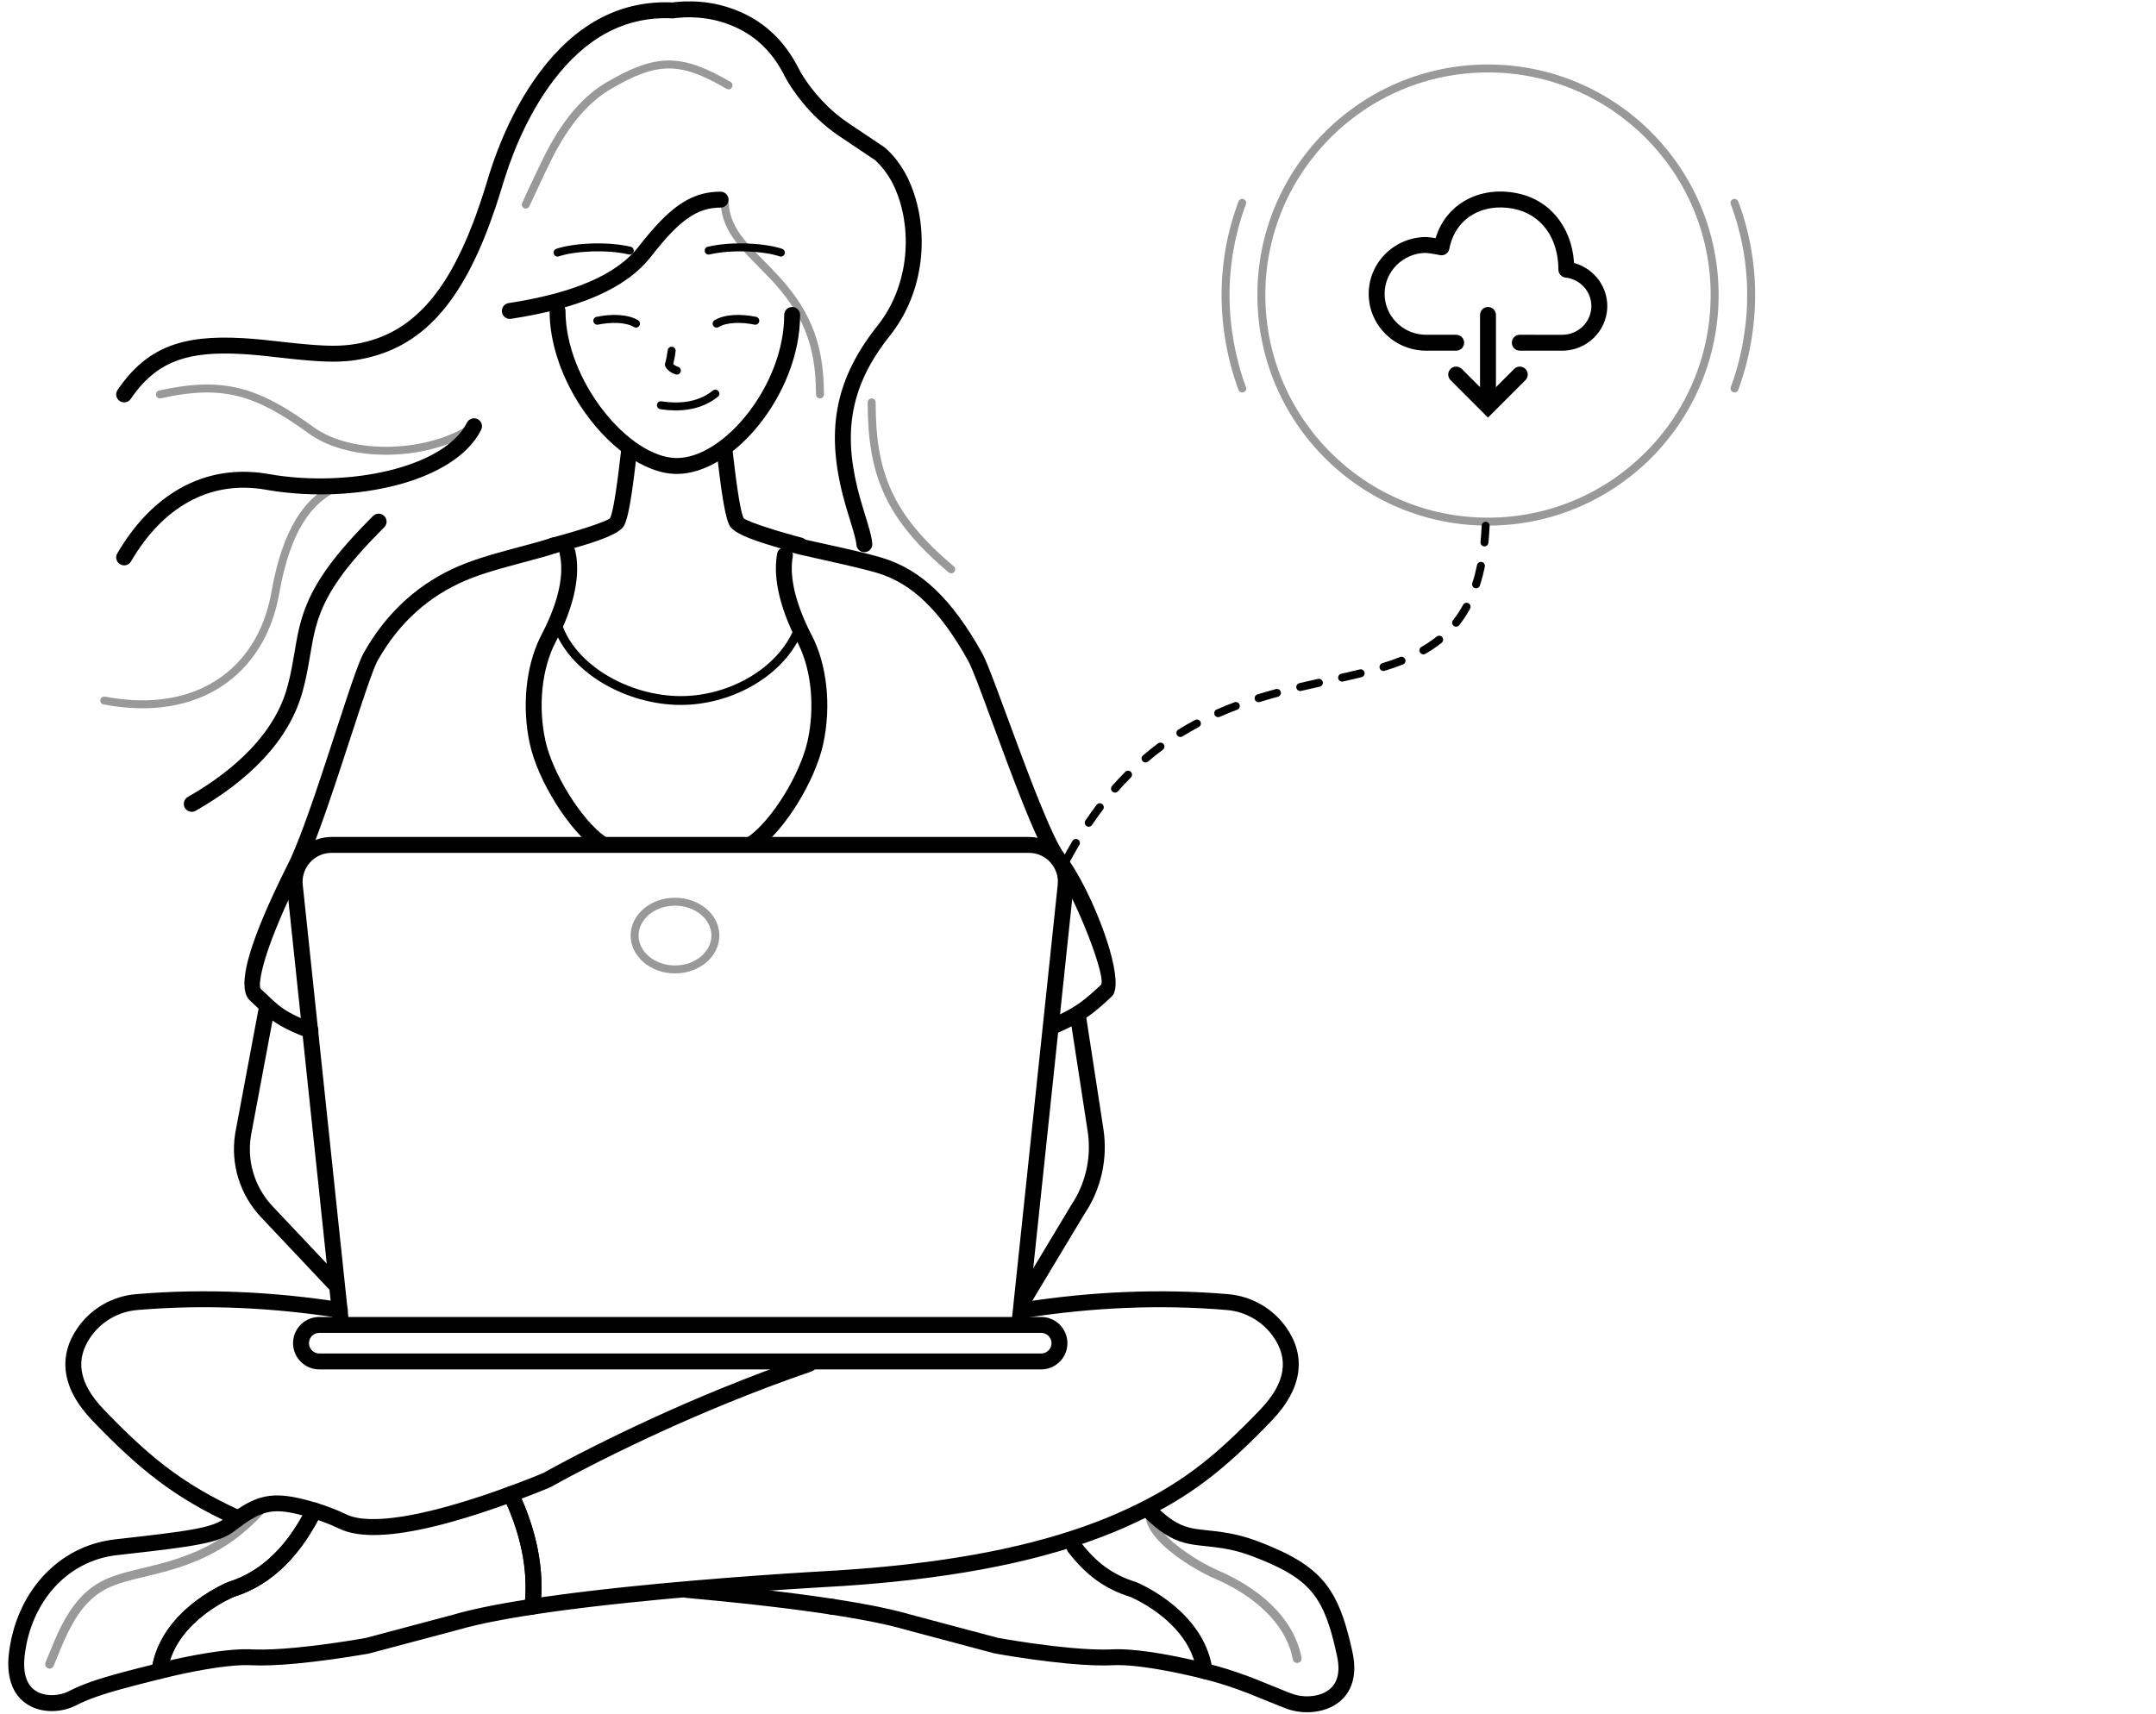 <?xml version="1.0" encoding="UTF-8"?> <svg xmlns="http://www.w3.org/2000/svg" width="244" height="194" viewBox="0 0 244 194"> <g fill="none" fill-rule="evenodd"> <path fill="#000" fill-rule="nonzero" d="M30.355 113.247C30.806 113.331 31.115 113.738 31.088 114.185L31.074 114.297 28.438 128.359C27.883 131.318 28.777 134.357 30.849 136.553L38.72 144.897C39.061 145.259 39.044 145.828 38.682 146.169 38.321 146.51 37.751 146.494 37.41 146.132L29.54 137.789C27.152 135.258 26.077 131.785 26.61 128.369L26.669 128.027 28.962 115.799 29.305 113.966C29.389 113.515 29.796 113.206 30.243 113.233L30.355 113.247zM121.835 113.948C122.289 113.878 122.715 114.16 122.837 114.59L122.861 114.701 124.871 127.769C125.396 131.158 124.62 134.622 122.729 137.423L116.665 147.52C116.409 147.946 115.856 148.084 115.43 147.828 115.004 147.572 114.866 147.019 115.122 146.593L121.211 136.456C122.805 134.094 123.489 131.234 123.143 128.412L123.092 128.044 121.082 114.974C121.007 114.483 121.344 114.023 121.835 113.948zM76.542.226C78.876-.004 81.569.29 84.164 1.524 86.657 2.692 88.728 4.631 90.215 7.43L90.456 7.896 90.595 8.144C90.764 8.437 90.97 8.766 91.212 9.122 91.908 10.143 92.756 11.166 93.757 12.119 94.458 12.787 95.211 13.396 96.016 13.935L100.111 16.683C100.601 17.077 101.298 17.802 101.988 18.847 102.346 19.389 102.665 19.97 102.93 20.582 105.087 25.449 104.929 32.436 100.947 37.697L100.704 38.011C95.89 44.055 95.407 49.552 97.377 56.535L97.621 57.365 98.259 59.46C98.525 60.364 98.669 60.986 98.717 61.529 98.762 62.024 98.397 62.461 97.902 62.506 97.407 62.55 96.969 62.185 96.925 61.69 96.897 61.383 96.817 60.994 96.672 60.461L96.466 59.748 95.764 57.438C93.514 49.757 93.966 43.582 99.296 36.889 103.047 32.181 103.235 25.713 101.281 21.304 101.056 20.785 100.788 20.296 100.486 19.839 100.216 19.429 99.93 19.063 99.643 18.741L99.388 18.468 99.039 18.128 95.014 15.43C94.121 14.833 93.289 14.159 92.515 13.422 91.417 12.376 90.489 11.257 89.725 10.136L89.576 9.915 89.313 9.508C89.193 9.316 89.09 9.143 89.004 8.992L88.853 8.717 88.795 8.603C87.481 5.973 85.638 4.203 83.396 3.152 81.134 2.076 78.754 1.817 76.718 2.018L76.506 2.041 76.314 2.068 76.111 2.081C70.668 1.801 66.216 4.37 62.616 9.134 60.15 12.397 58.328 16.34 57.08 20.3L56.888 20.925C56.729 21.455 56.568 21.974 56.405 22.482L56.075 23.486C52.743 33.378 48.409 39.071 41.235 40.581L40.776 40.671 40.322 40.748 39.867 40.812C39.791 40.822 39.715 40.831 39.639 40.839L39.176 40.883C38.942 40.902 38.704 40.916 38.459 40.925L37.96 40.937 37.439 40.937C37.35 40.936 37.26 40.935 37.169 40.932L36.606 40.914C36.509 40.91 36.411 40.905 36.312 40.9L35.697 40.864 35.041 40.815 34.341 40.756 33.592 40.684 32.789 40.602 30.027 40.298 29.611 40.255 28.801 40.179C28.668 40.168 28.537 40.157 28.407 40.146L27.638 40.092C27.387 40.076 27.14 40.062 26.897 40.052L26.181 40.027C20.675 39.893 17.483 41.212 14.794 45.157 14.514 45.568 13.954 45.674 13.543 45.394 13.132 45.114 13.026 44.554 13.306 44.143 16.602 39.31 20.572 37.912 27.331 38.271L28.123 38.321C28.392 38.339 28.664 38.361 28.941 38.385L29.785 38.463 32.938 38.808 34.073 38.922 35.094 39.013 36.015 39.079 36.581 39.109 37.114 39.128C37.2 39.13 37.285 39.132 37.368 39.134L37.858 39.135C37.938 39.135 38.016 39.134 38.094 39.132L38.55 39.117C39.22 39.085 39.833 39.013 40.451 38.901L40.865 38.819C46.688 37.593 50.52 33.113 53.536 25.232L53.874 24.326C54.209 23.405 54.534 22.44 54.85 21.431L55.164 20.408C56.47 16.052 58.435 11.682 61.18 8.049 65.028 2.957 69.886.093 75.816.267L76.107.279 76.399.241 76.542.226z"></path> <path fill="#000" fill-rule="nonzero" d="M62.475 60.867C62.913 60.779 63.359 61.03 63.504 61.465 63.649 61.901 63.443 62.368 63.039 62.561L62.935 62.604 62.538 62.732 61.881 62.932 61.115 63.151 57.326 64.177 56.666 64.363 55.867 64.598C54.585 64.983 53.547 65.345 52.655 65.727 48.705 67.42 45.245 70.314 42.735 74.79L42.694 74.866 42.603 75.052 42.445 75.411 42.325 75.705 42.193 76.044 41.892 76.856 41.542 77.85 40.83 79.958 38.426 87.29 37.674 89.543 37.051 91.365 36.611 92.618 36.331 93.4 36.06 94.139 35.798 94.838 35.546 95.495 35.302 96.112 35.067 96.688 34.84 97.225 34.514 97.957 34.306 98.397 34.205 98.602C32.671 101.67 31.306 104.758 30.441 107.218L30.258 107.754C30.229 107.841 30.201 107.928 30.174 108.013L30.019 108.511 29.882 108.982 29.763 109.424C29.745 109.495 29.728 109.565 29.711 109.634L29.619 110.03 29.544 110.394 29.487 110.725 29.446 111.019C29.388 111.527 29.412 111.848 29.514 111.942L30.885 113.236 30.953 113.297C31.543 113.83 32.042 114.204 32.681 114.573 33.385 114.978 34.265 115.376 35.453 115.816 35.919 115.989 36.157 116.507 35.984 116.973 35.811 117.439 35.294 117.677 34.828 117.504 33.551 117.031 32.582 116.593 31.782 116.132 31.133 115.757 30.6 115.374 30.034 114.886L29.675 114.567 28.288 113.26C27.589 112.612 27.498 111.289 27.897 109.422L28.007 108.944 28.137 108.444C28.206 108.188 28.283 107.925 28.368 107.653L28.546 107.099C28.577 107.005 28.609 106.911 28.642 106.815L28.847 106.231C28.883 106.131 28.92 106.032 28.957 105.931L29.189 105.317 29.439 104.684 29.705 104.032C29.751 103.922 29.798 103.811 29.845 103.699L30.136 103.02 30.443 102.323 30.765 101.609 31.103 100.878 31.636 99.752 32.01 98.981 32.397 98.196C32.462 98.064 32.528 97.931 32.595 97.798L32.789 97.398 32.991 96.959C33.025 96.882 33.06 96.804 33.095 96.724L33.31 96.225C33.346 96.139 33.383 96.05 33.42 95.96L33.765 95.106 34.006 94.485 34.386 93.476 34.651 92.751 35.067 91.586 35.658 89.883 36.112 88.542 36.96 85.986 39.22 79.094 39.743 77.542 40.197 76.249 40.434 75.604 40.579 75.225 40.778 74.732C40.799 74.682 40.82 74.633 40.84 74.587L40.957 74.325 41.065 74.1 41.165 73.91C43.881 69.066 47.649 65.914 51.945 64.073 52.521 63.826 53.145 63.59 53.84 63.354L54.56 63.118C54.808 63.039 55.065 62.959 55.332 62.879L56.164 62.635 57.613 62.232 59.734 61.663 60.621 61.42 61.361 61.209 61.791 61.08 62.365 60.896 62.475 60.867zM89.288 61.363C89.485 60.948 89.958 60.754 90.382 60.895L90.505 60.944 90.585 60.965 95.23 61.992 96.66 62.323 97.82 62.604 98.546 62.788C98.662 62.818 98.776 62.849 98.888 62.878L99.521 63.054C99.621 63.082 99.716 63.11 99.809 63.138 104.321 64.492 107.793 67.931 111.135 73.91L111.231 74.09 111.393 74.425 111.579 74.844 111.792 75.351 112.121 76.173 112.613 77.453 115.65 85.639 116.031 86.649 116.73 88.475 117.055 89.308 117.672 90.853 118.244 92.236 118.644 93.166 118.897 93.733 119.138 94.26 119.368 94.744 119.588 95.186C119.659 95.326 119.728 95.459 119.795 95.585L119.992 95.942 120.177 96.255C120.267 96.401 120.353 96.531 120.434 96.644L120.514 96.752C120.865 97.21 121.228 97.749 121.591 98.345L121.903 98.871C122.059 99.14 122.214 99.419 122.369 99.706L122.676 100.29 122.98 100.892 123.278 101.509 123.57 102.138 123.854 102.776C123.947 102.99 124.038 103.205 124.128 103.421L124.392 104.068C124.435 104.176 124.477 104.284 124.519 104.392L124.765 105.038C124.845 105.253 124.922 105.467 124.997 105.68L125.213 106.314C125.282 106.524 125.349 106.732 125.413 106.938L125.595 107.548C126.313 110.059 126.532 112.138 125.818 112.804L125.278 113.308C123.368 115.065 122.174 115.846 119.473 117.029 119.018 117.229 118.487 117.021 118.288 116.566 118.088 116.111 118.295 115.58 118.751 115.381 118.979 115.281 119.195 115.184 119.401 115.09L119.987 114.814C121.477 114.093 122.401 113.463 123.611 112.389L124.08 111.965 124.586 111.492C124.734 111.354 124.699 110.843 124.528 110.09L124.431 109.694 124.313 109.261 124.175 108.795 124.018 108.299 123.844 107.777 123.653 107.233 123.448 106.669 123.229 106.091 122.998 105.501 122.756 104.902 122.504 104.299 122.244 103.696 121.977 103.094 121.705 102.5 121.428 101.915C121.382 101.818 121.335 101.722 121.288 101.627L121.007 101.064 120.726 100.519C120.679 100.43 120.632 100.342 120.585 100.255L120.304 99.745C120.257 99.662 120.21 99.581 120.164 99.5L119.887 99.034C119.657 98.658 119.432 98.317 119.215 98.02L119.086 97.848C118.962 97.687 118.833 97.499 118.699 97.284L118.492 96.941 118.276 96.557C118.239 96.49 118.202 96.421 118.165 96.35L117.935 95.905 117.695 95.418C117.654 95.333 117.613 95.247 117.572 95.159L117.317 94.61 117.052 94.02 116.777 93.387 116.49 92.713 116.04 91.622 115.565 90.436 115.063 89.154 114.713 88.246 113.965 86.271 111.157 78.693 110.649 77.354 110.307 76.481 110.087 75.939 109.897 75.489 109.736 75.13 109.644 74.941 109.564 74.789C106.429 69.179 103.278 66.058 99.291 64.862L99.041 64.789 98.483 64.634 97.859 64.472 96.828 64.218 95.35 63.87 90.797 62.843 90.232 62.709 89.854 62.61 89.745 62.576C89.732 62.571 89.721 62.566 89.713 62.562 89.264 62.348 89.074 61.811 89.288 61.363z"></path> <path fill="#000" fill-rule="nonzero" d="M88.994 61.961C89.483 62.05 89.807 62.518 89.718 63.007 89.53 64.045 89.569 65.325 89.916 66.845L90.002 67.2 90.083 67.504C90.384 68.606 90.825 69.779 91.42 71.023L91.651 71.493 91.85 71.882C93.596 75.22 94.107 79.91 93.162 84.235 92.264 88.347 88.841 94.025 85.664 96.238 85.257 96.523 84.696 96.422 84.412 96.014 84.127 95.607 84.228 95.046 84.636 94.762 87.413 92.827 90.596 87.545 91.403 83.851 92.231 80.064 91.828 75.969 90.413 73.031L90.251 72.709 90.045 72.307C89.362 70.947 88.845 69.657 88.476 68.43L88.345 67.972 88.26 67.652C87.769 65.722 87.697 64.063 87.947 62.685 88.03 62.234 88.435 61.923 88.882 61.947L88.994 61.961zM64.023 61.66C64.508 61.55 64.99 61.853 65.101 62.338 65.691 64.925 65.126 68.381 62.866 72.715 61.328 75.664 60.866 79.923 61.726 83.85 62.526 87.508 65.767 92.813 68.564 94.762 68.972 95.046 69.073 95.607 68.788 96.014 68.504 96.422 67.943 96.523 67.536 96.238 64.343 94.014 60.86 88.313 59.967 84.235 59.052 80.054 59.497 75.533 61.1 72.221L61.27 71.883C63.341 67.91 63.836 64.886 63.346 62.738 63.235 62.253 63.539 61.771 64.023 61.66z"></path> <path fill="#000" fill-rule="nonzero" d="M116.441,94.745 C117.881,94.745 119.253,95.355 120.216,96.422 C120.778,97.044 121.175,97.794 121.374,98.605 C121.492,99.076 121.54,99.564 121.517,100.053 L121.494,100.347 L116.279,149.776 C116.227,150.27 115.784,150.629 115.29,150.577 C114.833,150.528 114.493,150.147 114.484,149.7 L114.489,149.587 L119.704,100.158 C119.744,99.781 119.718,99.401 119.627,99.036 C119.498,98.512 119.243,98.03 118.88,97.629 C118.306,96.992 117.507,96.608 116.655,96.552 L116.441,96.545 L37.526,96.545 C36.595,96.545 35.709,96.939 35.086,97.63 C34.724,98.03 34.469,98.512 34.34,99.039 C34.25,99.401 34.223,99.78 34.263,100.158 L39.496,149.76 C39.548,150.254 39.19,150.697 38.696,150.749 C38.201,150.802 37.758,150.443 37.706,149.949 L32.473,100.347 C32.411,99.761 32.452,99.17 32.592,98.607 C32.792,97.794 33.189,97.044 33.75,96.423 C34.657,95.418 35.926,94.819 37.273,94.752 L37.526,94.745 L116.441,94.745 Z"></path> <path fill="#000" fill-rule="nonzero" d="M76.392,101.625 C79.165,101.625 81.413,103.545 81.413,105.909 C81.413,108.272 79.165,110.192 76.392,110.192 C73.618,110.192 71.37,108.272 71.37,105.909 C71.37,103.545 73.618,101.625 76.392,101.625 Z M76.392,102.525 L76.177,102.529 C73.976,102.622 72.27,104.133 72.27,105.909 C72.27,107.742 74.087,109.292 76.392,109.292 C78.696,109.292 80.513,107.742 80.513,105.909 C80.513,104.076 78.696,102.525 76.392,102.525 L76.392,102.525 Z" opacity=".4"></path> <path fill="#000" fill-rule="nonzero" d="M117.829 149.084C119.47 149.084 120.801 150.411 120.801 152.049 120.801 153.632 119.564 154.923 118.004 155.014L117.829 155.019 36.138 155.019C34.497 155.019 33.166 153.691 33.166 152.049 33.166 150.47 34.404 149.18 35.963 149.089L36.138 149.084 117.829 149.084zM117.829 150.884L36.138 150.884C35.49 150.884 34.966 151.407 34.966 152.049 34.966 152.653 35.422 153.148 36.01 153.212L36.138 153.219 117.829 153.219C118.435 153.219 118.931 152.763 118.995 152.177L119.001 152.049 118.995 151.923C118.935 151.378 118.498 150.946 117.949 150.89L117.829 150.884zM77.847 179.095L80.484 179.34 83.033 179.594 84.681 179.768 86.286 179.945C86.549 179.975 86.811 180.005 87.071 180.036L88.608 180.219 90.098 180.407 91.539 180.598 92.93 180.793C93.385 180.858 93.831 180.925 94.268 180.992 94.76 181.067 95.097 181.526 95.022 182.017 94.947 182.509 94.488 182.846 93.996 182.771 93.563 182.705 93.121 182.639 92.67 182.574L91.29 182.38 89.861 182.191 88.382 182.005 86.855 181.823 85.283 181.644 83.666 181.47 82.008 181.298 79.443 181.049 77.686 180.887C77.191 180.843 76.825 180.405 76.87 179.91 76.911 179.453 77.287 179.107 77.734 179.091L77.847 179.095z"></path> <path fill="#000" fill-rule="nonzero" d="M15.374 146.504C23.287 145.826 31.171 146.249 38.599 147.409 39.09 147.485 39.426 147.946 39.349 148.437 39.272 148.928 38.812 149.264 38.321 149.187 31.027 148.048 23.284 147.633 15.527 148.298 13.402 148.478 11.463 149.602 10.253 151.354 8.574 153.786 8.771 156.458 11.753 159.567L12.682 160.524C17.409 165.342 21.11 168.17 26.888 170.848 27.339 171.057 27.535 171.592 27.326 172.043 27.117 172.494 26.582 172.69 26.131 172.481 19.742 169.519 15.783 166.37 10.454 160.813 6.877 157.083 6.609 153.462 8.772 150.332 10.287 148.137 12.714 146.73 15.374 146.504zM129.514 170.464C129.865 170.112 130.435 170.112 130.786 170.464 132.218 171.896 133.31 172.58 134.504 172.903L134.645 172.94 134.931 173.005 135.238 173.062C135.292 173.071 135.347 173.08 135.405 173.088L135.777 173.139 136.467 173.217C139.251 173.508 140.634 173.784 143.084 174.764L143.747 175.036C149.133 177.298 151.153 179.6 152.585 185.02L152.754 185.686C152.782 185.799 152.81 185.914 152.837 186.03L153 186.743C153.027 186.864 153.053 186.987 153.08 187.111 153.679 189.908 152.845 192.007 150.927 193.092 149.374 193.97 147.247 194.05 145.542 193.405L144.72 193.084 141.337 191.715C139.552 191.02 137.946 190.494 136.117 190.041 135.635 189.921 135.341 189.433 135.46 188.95 135.58 188.468 136.068 188.174 136.551 188.294 138.221 188.708 139.715 189.181 141.303 189.775L142.12 190.089 145.629 191.509C145.819 191.584 146.002 191.654 146.179 191.721 147.406 192.186 148.977 192.127 150.041 191.525 151.244 190.844 151.761 189.545 151.32 187.489L151.243 187.137 151.089 186.458 150.933 185.814C150.907 185.709 150.88 185.606 150.853 185.504L150.691 184.907 150.523 184.34C149.356 180.565 147.724 178.798 143.911 177.07L143.337 176.817 142.731 176.563C142.628 176.521 142.522 176.478 142.416 176.436 140.403 175.63 139.2 175.345 137.109 175.099L135.752 174.949 135.301 174.892 134.908 174.832C134.597 174.78 134.324 174.719 134.033 174.641 132.512 174.228 131.155 173.378 129.514 171.736 129.162 171.385 129.162 170.815 129.514 170.464z"></path> <path fill="#000" fill-rule="nonzero" d="M121.048,174.439 C121.441,174.134 122.006,174.206 122.311,174.598 C124.095,176.897 125.887,178.255 128.565,179.093 L128.785,179.186 L129.057,179.311 L129.379,179.469 L129.745,179.659 C129.809,179.694 129.875,179.73 129.943,179.767 C130.953,180.321 131.962,180.994 132.907,181.792 C135.252,183.77 136.823,186.18 137.225,189.042 C137.314,189.673 136.736,190.194 136.117,190.04 L135.229,189.825 C134.935,189.756 134.643,189.688 134.354,189.623 L133.494,189.436 L132.654,189.264 L131.837,189.108 L131.045,188.968 L130.283,188.845 L129.553,188.739 C129.434,188.723 129.317,188.707 129.201,188.693 L128.526,188.615 C127.653,188.523 126.888,188.482 126.268,188.498 L126.042,188.507 C124.646,188.58 122.878,188.507 120.815,188.315 C119.568,188.198 118.248,188.041 116.89,187.853 C116.246,187.764 115.616,187.672 115.008,187.577 L113.577,187.346 L112.773,187.208 L112.519,187.159 L102.565,184.507 C102.347,184.444 102.12,184.38 101.883,184.317 L101.148,184.128 L100.358,183.941 C100.223,183.91 100.085,183.879 99.944,183.848 L99.077,183.663 C98.78,183.602 98.474,183.541 98.159,183.481 L97.191,183.3 C96.86,183.24 96.521,183.181 96.174,183.122 L95.109,182.945 C94.746,182.887 94.375,182.829 93.997,182.771 C93.505,182.696 93.168,182.237 93.243,181.745 C93.318,181.254 93.777,180.917 94.268,180.991 L95.403,181.169 L96.491,181.35 C96.668,181.38 96.844,181.41 97.017,181.441 L98.032,181.624 L98.998,181.811 L99.913,181.999 C100.802,182.188 101.615,182.381 102.346,182.577 L103.049,182.774 L112.914,185.404 L113.875,185.571 L114.117,185.612 C114.495,185.674 114.884,185.737 115.284,185.799 L116.508,185.982 C116.716,186.012 116.925,186.041 117.137,186.07 C118.469,186.255 119.764,186.409 120.983,186.522 C122.813,186.693 124.393,186.766 125.642,186.722 L125.948,186.709 C127,186.654 128.428,186.759 130.089,186.996 L130.872,187.115 C131.005,187.136 131.139,187.158 131.274,187.181 L132.101,187.326 L132.953,187.488 L133.827,187.666 C133.974,187.698 134.122,187.729 134.271,187.762 L135.138,187.955 L135.064,187.728 C134.504,186.114 133.451,184.673 132.019,183.404 L131.746,183.168 C130.899,182.453 129.987,181.845 129.077,181.345 C128.918,181.257 128.765,181.177 128.618,181.102 L128.202,180.9 L127.962,180.787 C124.972,179.856 122.885,178.274 120.889,175.702 C120.584,175.309 120.656,174.744 121.048,174.439 Z"></path> <path fill="#000" fill-rule="nonzero" d="M115.974 147.379C123.352 146.241 131.167 145.833 139.005 146.504 141.667 146.73 144.093 148.137 145.607 150.331 147.771 153.462 147.503 157.083 143.926 160.812 138.665 166.299 134.766 169.416 128.512 172.359 121.521 175.648 112.598 177.909 100.969 179.077L99.437 179.223 97.873 179.357C97.084 179.421 96.283 179.48 95.469 179.534L92.033 179.738 88.749 179.948 87.333 180.044C81.843 180.426 76.352 180.883 71.23 181.416L69.521 181.598C69.24 181.629 68.961 181.66 68.685 181.691L67.052 181.879C66.784 181.91 66.519 181.942 66.255 181.974L64.702 182.168C64.448 182.2 64.196 182.233 63.947 182.266L62.478 182.465C61.758 182.566 61.06 182.667 60.384 182.771 59.795 182.861 59.282 182.364 59.355 181.772 59.858 177.657 58.834 173.41 56.994 169.528 56.767 169.049 57.001 168.479 57.498 168.297L58.536 167.912C58.873 167.785 59.201 167.659 59.519 167.535L60.669 167.079 61.505 166.735 62.264 166.316 62.974 165.93 63.92 165.425C64.083 165.339 64.249 165.251 64.418 165.163L65.464 164.619 66.573 164.052C66.763 163.955 66.956 163.858 67.151 163.76 71.61 161.517 76.48 159.274 81.603 157.18 84.83 155.861 88.059 154.643 91.27 153.546 91.74 153.385 92.252 153.636 92.412 154.106 92.573 154.577 92.322 155.088 91.852 155.249 88.676 156.334 85.479 157.54 82.284 158.846 77.208 160.921 72.379 163.145 67.96 165.368L66.831 165.941 65.765 166.49 64.763 167.016 63.581 167.648 62.354 168.324 62.262 168.37 61.343 168.748 61.112 168.842C60.809 168.963 60.496 169.087 60.172 169.212L59.027 169.649C60.545 173.119 61.432 176.83 61.263 180.54L61.246 180.822 61.506 180.785C62.55 180.634 63.642 180.487 64.777 180.343L66.514 180.13 68.314 179.921 70.177 179.717 71.043 179.625C75.674 179.144 80.601 178.724 85.556 178.366L88.628 178.152 91.296 177.98 94.549 177.79C95.373 177.739 96.185 177.682 96.985 177.621L98.567 177.493C99.612 177.404 100.634 177.306 101.636 177.199L103.122 177.033C113.419 175.829 121.42 173.706 127.745 170.73 133.401 168.069 137.044 165.27 141.71 160.512L142.627 159.567C145.609 156.458 145.807 153.786 144.126 151.354 142.918 149.602 140.978 148.478 138.852 148.298 131.169 147.639 123.494 148.041 116.248 149.158 115.757 149.233 115.297 148.897 115.222 148.405 115.146 147.914 115.483 147.455 115.974 147.379zM25.508 171.843L25.287 171.995 25.133 172.091 24.973 172.183 24.805 172.272 24.535 172.398 24.24 172.518 24.027 172.595 23.678 172.706 23.425 172.778 23.01 172.883 22.708 172.952 22.214 173.054 21.665 173.156 21.057 173.258 20.616 173.326 19.644 173.466 18.245 173.651 16.264 173.89 13.051 174.256C6.416 174.993 1.782 180.457 1.006 187.197.666 190.154 1.603 192.227 3.51 193.175 5.049 193.94 7.068 193.837 8.609 193.052L8.918 192.898 9.233 192.749 9.557 192.605 9.893 192.463 10.243 192.323 10.802 192.115 11.202 191.976 11.625 191.836 12.076 191.693 12.81 191.473 13.621 191.242 15.171 190.825 15.869 190.644 17.412 190.253 18.263 190.041C18.62 189.952 18.887 189.656 18.938 189.292 19.271 186.923 20.601 184.883 22.634 183.168 23.481 182.453 24.393 181.845 25.303 181.345 25.462 181.257 25.615 181.177 25.761 181.102L26.178 180.9 26.486 180.763C30.886 179.395 34.127 175.898 36.35 171.381 36.596 170.882 36.334 170.281 35.801 170.121 31.259 168.76 29.392 168.984 26.161 171.354L25.508 171.843zM34.235 171.546L34.16 171.684C32.171 175.259 29.436 177.961 25.883 179.069L25.593 179.19C25.54 179.213 25.486 179.237 25.43 179.263L25.069 179.436 24.66 179.646C24.587 179.685 24.513 179.725 24.437 179.767 23.427 180.321 22.418 180.994 21.473 181.792L21.184 182.041C19.19 183.804 17.8 185.897 17.28 188.336L17.26 188.435 15.697 188.83 14.545 189.128 13.51 189.405 12.879 189.58 12.011 189.831 11.227 190.072 10.745 190.229 10.292 190.384 9.863 190.54 9.456 190.697 9.067 190.856 8.691 191.018 8.327 191.185 7.969 191.359C7.909 191.388 7.85 191.418 7.791 191.448 6.734 191.987 5.31 192.06 4.312 191.563 3.135 190.978 2.535 189.652 2.794 187.403 3.48 181.442 7.517 176.681 13.249 176.044L16.952 175.622 18.952 175.376 20.369 175.184 21.119 175.073 21.802 174.962 22.422 174.851 22.804 174.777 23.331 174.664 23.654 174.587 23.958 174.508 24.242 174.427 24.51 174.343 24.761 174.257 24.999 174.168 25.224 174.075 25.437 173.978 25.641 173.877 25.837 173.772 26.026 173.661 26.301 173.486 26.57 173.298 27.011 172.964 27.512 172.597C29.779 170.978 31.097 170.73 34.044 171.496L34.235 171.546z"></path> <path fill="#000" fill-rule="nonzero" d="M57.498 168.297L56.597 168.623 55.706 168.936 54.828 169.236 53.961 169.523 53.109 169.796C52.968 169.84 52.827 169.884 52.687 169.927L51.856 170.179 51.04 170.415C50.905 170.454 50.771 170.491 50.638 170.528L49.847 170.742C49.716 170.776 49.586 170.81 49.457 170.843L48.692 171.033 47.946 171.206 47.219 171.363C47.099 171.388 46.981 171.412 46.863 171.435L46.167 171.566 45.492 171.679C42.726 172.113 40.541 172.075 39.203 171.436 38.082 170.901 36.933 170.457 35.798 170.121 35.378 169.996 34.929 170.193 34.735 170.586 32.709 174.703 29.792 177.851 25.883 179.069L25.593 179.19C25.54 179.213 25.486 179.237 25.43 179.263L25.069 179.436 24.66 179.646C24.587 179.685 24.513 179.725 24.437 179.767 23.427 180.321 22.418 180.994 21.473 181.792 19.129 183.77 17.557 186.18 17.155 189.042 17.067 189.673 17.645 190.194 18.264 190.04L19.152 189.825C19.446 189.755 19.737 189.688 20.027 189.623L20.886 189.436C21.028 189.406 21.169 189.377 21.309 189.348L22.138 189.184C22.547 189.106 22.946 189.034 23.335 188.968L24.098 188.845 24.828 188.739C26.134 188.562 27.26 188.476 28.113 188.498L28.338 188.507C29.734 188.58 31.502 188.507 33.565 188.315 34.812 188.198 36.133 188.041 37.49 187.853 38.134 187.764 38.764 187.672 39.372 187.577L40.803 187.346 41.792 187.174 51.794 184.513C52.455 184.32 53.196 184.13 54.015 183.943L54.859 183.756 55.753 183.572 56.698 183.391 57.691 183.211C57.861 183.181 58.032 183.151 58.206 183.122L59.271 182.945C59.634 182.887 60.005 182.829 60.384 182.771 60.783 182.71 61.092 182.391 61.141 181.99 61.693 177.48 60.594 172.919 58.621 168.757 58.422 168.337 57.935 168.137 57.498 168.297zM57.333 170.27L57.389 170.396C58.85 173.747 59.681 177.336 59.442 180.856L59.421 181.099 58.393 181.265 57.266 181.458 56.193 181.654C56.019 181.687 55.847 181.72 55.677 181.753L54.688 181.953C53.407 182.221 52.277 182.497 51.31 182.78L41.398 185.42 40.264 185.612C39.886 185.674 39.496 185.737 39.097 185.799L37.873 185.982C37.665 186.012 37.455 186.041 37.244 186.07 35.911 186.255 34.616 186.409 33.398 186.522 31.567 186.693 29.987 186.766 28.738 186.722L28.183 186.699C27.245 186.673 26.045 186.761 24.67 186.944L23.904 187.053C23.643 187.093 23.377 187.135 23.106 187.181L22.279 187.326 21.428 187.488 20.554 187.666C20.406 187.698 20.258 187.729 20.109 187.762L19.241 187.955 19.316 187.728C19.912 186.013 21.063 184.493 22.634 183.168 23.481 182.453 24.393 181.845 25.303 181.345 25.462 181.257 25.615 181.177 25.761 181.102L26.178 180.9 26.486 180.763 26.871 180.637C30.821 179.276 33.811 176.172 35.947 172.167L35.996 172.073 36.334 172.189C37.034 172.439 37.736 172.731 38.428 173.061 40.714 174.152 44.474 173.925 49.191 172.778L50.009 172.573C50.147 172.537 50.285 172.501 50.425 172.463L51.27 172.232 52.132 171.983 53.011 171.718 53.906 171.437C54.056 171.389 54.207 171.341 54.359 171.291L55.277 170.987 56.21 170.668 57.333 170.27zM62.954 28.17C64.88 27.511 68.72 27.298 71.377 27.932 71.619 27.989 71.768 28.232 71.71 28.474 71.653 28.715 71.41 28.865 71.168 28.807 68.679 28.214 65.012 28.416 63.246 29.022 63.011 29.102 62.755 28.977 62.674 28.742 62.594 28.507 62.719 28.251 62.954 28.17z"></path> <path fill="#000" fill-rule="nonzero" d="M80.054,28.17 C81.98,27.511 85.82,27.298 88.477,27.932 C88.719,27.989 88.868,28.232 88.81,28.474 C88.753,28.715 88.51,28.865 88.268,28.807 C85.779,28.214 82.112,28.416 80.346,29.022 C80.111,29.102 79.855,28.977 79.774,28.742 C79.694,28.507 79.819,28.251 80.054,28.17 Z" transform="matrix(-1 0 0 1 168.573 0)"></path> <path fill="#000" fill-rule="nonzero" d="M67.511,35.866 C69.257,35.513 71.064,35.564 72.209,36.247 C72.422,36.374 72.492,36.651 72.364,36.864 C72.237,37.078 71.961,37.147 71.747,37.02 C70.844,36.481 69.235,36.436 67.689,36.748 C67.446,36.797 67.208,36.64 67.159,36.396 C67.11,36.153 67.267,35.915 67.511,35.866 Z"></path> <path fill="#000" fill-rule="nonzero" d="M81.011,35.866 C82.757,35.513 84.564,35.564 85.709,36.247 C85.922,36.374 85.992,36.651 85.864,36.864 C85.737,37.078 85.461,37.147 85.247,37.02 C84.344,36.481 82.735,36.436 81.189,36.748 C80.946,36.797 80.708,36.64 80.659,36.396 C80.61,36.153 80.767,35.915 81.011,35.866 Z" transform="matrix(-1 0 0 1 166.578 0)"></path> <path fill="#000" fill-rule="nonzero" d="M76.233,39.253 C76.48,39.224 76.704,39.4 76.733,39.646 C76.793,40.146 76.892,40.652 77.034,41.163 C77.064,41.273 77.052,41.391 76.998,41.492 C76.783,41.901 76.389,42.193 75.843,42.377 C75.608,42.456 75.353,42.329 75.273,42.093 C75.194,41.858 75.321,41.603 75.557,41.523 C75.802,41.441 75.977,41.34 76.092,41.222 L76.113,41.196 L76.06,40.987 C75.994,40.711 75.94,40.436 75.897,40.163 L75.84,39.754 C75.81,39.507 75.986,39.283 76.233,39.253 Z" transform="matrix(-1 0 0 1 152.3 0)"></path> <path fill="#000" fill-rule="nonzero" d="M63.1,34.3 C63.597,34.3 64,34.703 64,35.2 C64,43.118 71.227,51.85 76.6,51.85 C81.958,51.85 88.75,43.581 88.75,35.65 C88.75,35.153 89.153,34.75 89.65,34.75 C90.147,34.75 90.55,35.153 90.55,35.65 C90.55,44.506 83.039,53.65 76.6,53.65 C72.85,53.65 68.593,50.403 65.686,45.947 L65.344,45.406 C63.442,42.312 62.2,38.697 62.2,35.2 C62.2,34.703 62.603,34.3 63.1,34.3 Z"></path> <path fill="#000" fill-rule="nonzero" d="M71.299,50.056 C71.793,50.11 72.149,50.555 72.094,51.049 L71.906,52.692 L71.77,53.805 L71.637,54.818 L71.506,55.733 L71.378,56.551 L71.293,57.044 L71.209,57.495 C71.195,57.567 71.181,57.637 71.167,57.705 L71.083,58.095 L70.998,58.445 C70.984,58.5 70.97,58.553 70.956,58.605 L70.871,58.895 C70.8,59.121 70.728,59.306 70.655,59.452 C70.451,59.861 69.917,60.253 68.999,60.669 L68.636,60.826 C68.573,60.852 68.508,60.879 68.441,60.905 L68.023,61.066 L67.567,61.231 L67.073,61.399 L66.54,61.572 L65.666,61.84 L64.7,62.121 L64.005,62.315 L62.882,62.62 C62.402,62.748 61.908,62.462 61.78,61.982 C61.652,61.502 61.938,61.008 62.418,60.88 L63.425,60.606 L64.359,60.341 L64.939,60.17 L65.485,60.005 L66.469,59.694 L66.906,59.548 L67.305,59.411 L67.83,59.222 L68.131,59.107 L68.504,58.953 L68.701,58.864 C68.73,58.85 68.758,58.837 68.783,58.824 L68.915,58.753 C68.988,58.709 69.032,58.674 69.045,58.648 L69.107,58.503 C69.118,58.475 69.129,58.445 69.139,58.414 L69.205,58.203 C69.216,58.164 69.227,58.123 69.238,58.081 L69.307,57.805 L69.377,57.486 L69.449,57.125 L69.56,56.504 L69.675,55.789 L69.794,54.982 L69.917,54.083 L70.043,53.094 L70.217,51.637 L70.306,50.851 C70.356,50.395 70.739,50.056 71.186,50.05 L71.299,50.056 Z"></path> <path fill="#000" fill-rule="nonzero" d="M90.649,50.056 C91.143,50.11 91.499,50.555 91.444,51.049 L91.256,52.692 L91.12,53.805 L90.987,54.818 L90.856,55.733 L90.728,56.551 L90.643,57.044 L90.559,57.495 C90.545,57.567 90.531,57.637 90.517,57.705 L90.433,58.095 L90.348,58.445 C90.334,58.5 90.32,58.553 90.306,58.605 L90.221,58.895 C90.15,59.121 90.078,59.306 90.005,59.452 C89.801,59.861 89.267,60.253 88.349,60.669 L87.986,60.826 C87.923,60.852 87.858,60.879 87.791,60.905 L87.373,61.066 L86.917,61.231 L86.423,61.399 L85.89,61.572 L85.016,61.84 L84.05,62.121 L83.355,62.315 L82.232,62.62 C81.752,62.748 81.258,62.462 81.13,61.982 C81.002,61.502 81.288,61.008 81.768,60.88 L82.775,60.606 L83.709,60.341 L84.289,60.17 L84.835,60.005 L85.819,59.694 L86.256,59.548 L86.655,59.411 L87.18,59.222 L87.481,59.107 L87.854,58.953 L88.051,58.864 C88.08,58.85 88.108,58.837 88.133,58.824 L88.265,58.753 C88.338,58.709 88.382,58.674 88.395,58.648 L88.457,58.503 C88.468,58.475 88.479,58.445 88.489,58.414 L88.555,58.203 C88.566,58.164 88.577,58.123 88.588,58.081 L88.657,57.805 L88.727,57.486 L88.799,57.125 L88.91,56.504 L89.025,55.789 L89.144,54.982 L89.267,54.083 L89.393,53.094 L89.567,51.637 L89.656,50.851 C89.706,50.395 90.089,50.056 90.536,50.05 L90.649,50.056 Z" transform="matrix(-1 0 0 1 172.55 0)"></path> <path fill="#000" fill-rule="nonzero" d="M18.002,44.211 C25.241,42.602 29.204,43.783 35.465,48.336 C39.956,51.602 48.69,51.173 53.392,47.881 C53.596,47.739 53.876,47.788 54.019,47.992 C54.161,48.196 54.112,48.476 53.908,48.619 C48.907,52.119 39.755,52.569 34.935,49.064 C28.866,44.65 25.153,43.544 18.198,45.089 C17.955,45.143 17.715,44.99 17.661,44.748 C17.607,44.505 17.76,44.265 18.002,44.211 Z" opacity=".4"></path> <path fill="#000" fill-rule="nonzero" d="M74.379,45.054 C74.466,44.822 74.725,44.704 74.958,44.791 C77.248,45.65 79.219,45.65 80.899,44.81 C81.121,44.699 81.391,44.789 81.502,45.011 C81.614,45.234 81.524,45.504 81.301,45.615 C79.381,46.575 77.152,46.575 74.642,45.634 C74.409,45.547 74.291,45.287 74.379,45.054 Z" transform="rotate(-12 77.95 45.55)"></path> <path fill="#000" fill-rule="nonzero" d="M81.55,21.7 C82.047,21.7 82.45,22.103 82.45,22.6 C82.45,23.097 82.047,23.5 81.55,23.5 C78.891,23.5 76.885,24.921 73.71,29.003 C70.77,32.783 65.33,34.937 57.837,36.09 C57.346,36.165 56.886,35.828 56.81,35.337 C56.735,34.846 57.072,34.386 57.563,34.31 C64.637,33.222 69.71,31.214 72.29,27.897 C72.647,27.438 72.993,27.008 73.33,26.606 L73.829,26.023 C76.541,22.931 78.716,21.7 81.55,21.7 Z"></path> <path fill="#000" fill-rule="nonzero" d="M81.997,22.15 C82.245,22.148 82.448,22.348 82.45,22.597 C82.464,24.556 83.214,26.052 84.931,27.947 L85.258,28.3 L87.727,30.829 C91.466,34.776 93.25,38.56 93.25,44.65 C93.25,44.899 93.049,45.1 92.8,45.1 C92.551,45.1 92.35,44.899 92.35,44.65 C92.35,38.813 90.665,35.239 87.073,31.448 L86.27,30.624 L84.715,29.034 L84.513,28.822 C82.486,26.652 81.566,24.92 81.55,22.603 C81.548,22.355 81.748,22.152 81.997,22.15 Z" opacity=".4"></path> <path fill="#000" fill-rule="nonzero" d="M52.845 47.848C53.067 47.403 53.608 47.223 54.052 47.445 54.497 47.667 54.677 48.208 54.455 48.652 51.485 54.592 40.117 57.081 30.494 55.504L30.094 55.436C23.652 54.3 18.361 57.496 14.827 63.553 14.577 63.983 14.026 64.128 13.597 63.877 13.167 63.627 13.022 63.076 13.273 62.647 17.088 56.106 22.931 52.504 30.038 53.603L30.406 53.664C39.413 55.253 50.299 52.94 52.845 47.848zM42.214 58.414C42.565 58.062 43.135 58.062 43.486 58.414 43.838 58.765 43.838 59.335 43.486 59.686L42.805 60.376 42.162 61.041C42.058 61.15 41.955 61.259 41.854 61.366L41.267 61.999C40.318 63.038 39.518 63.994 38.841 64.898L38.45 65.435C36.879 67.647 36.049 69.574 35.567 71.695L35.483 72.081 35.401 72.487 35.224 73.458 34.98 74.87 34.821 75.749 34.715 76.3 34.575 76.954 34.497 77.29 34.352 77.869C34.326 77.97 34.298 78.074 34.27 78.182 32.734 83.939 28.016 88.427 22.147 91.781 21.715 92.028 21.165 91.878 20.919 91.447 20.672 91.015 20.822 90.465 21.253 90.219 26.741 87.083 31.152 82.887 32.53 77.718L32.707 77.033 32.821 76.551 32.892 76.223 33.037 75.499 33.244 74.345 33.501 72.864 33.592 72.362 33.679 71.917 33.766 71.501 33.812 71.296C34.552 68.038 36.035 65.208 39.312 61.485L39.891 60.838C40.19 60.51 40.503 60.174 40.829 59.831L41.502 59.134C41.732 58.897 41.97 58.658 42.214 58.414z"></path> <path fill="#000" fill-rule="nonzero" d="M38.173 54.586C38.401 54.488 38.666 54.594 38.764 54.823 38.862 55.051 38.756 55.316 38.527 55.414 35.151 56.86 32.895 60.266 31.673 66.789L31.593 67.228C29.987 76.331 22.534 81.822 11.715 79.742 11.471 79.695 11.311 79.459 11.358 79.215 11.405 78.971 11.641 78.811 11.885 78.858 22.075 80.818 29.019 75.814 30.65 67.378L30.707 67.072C31.957 59.988 34.408 56.2 38.173 54.586zM98.65 45.1C98.899 45.1 99.1 45.301 99.1 45.55 99.1 53.377 100.9 58.178 107.94 64.106 108.13 64.266 108.154 64.55 107.994 64.74 107.834 64.93 107.55 64.954 107.36 64.794 100.095 58.676 98.2 53.623 98.2 45.55 98.2 45.301 98.401 45.1 98.65 45.1zM28.984 170.759C29.173 170.557 29.489 170.546 29.691 170.734 29.893 170.923 29.904 171.239 29.716 171.441 26.694 174.679 23.521 176.473 19.459 177.683L19.004 177.815 18.389 177.983 17.493 178.214 15.529 178.692 14.746 178.891 14.122 179.065 13.532 179.247C13.135 179.377 12.778 179.512 12.453 179.657 10.451 180.547 9.031 182.148 7.799 184.588L7.632 184.926 7.363 185.5 7.108 186.075 6.866 186.648 6.072 188.582C5.967 188.837 5.674 188.959 5.419 188.854 5.192 188.761 5.071 188.519 5.12 188.287L5.147 188.201 5.943 186.263 6.191 185.678 6.453 185.085 6.729 184.496C8.097 181.667 9.7 179.786 12.047 178.743 12.315 178.624 12.6 178.511 12.909 178.403L13.227 178.295 13.716 178.142 13.974 178.067 14.49 177.925 15.287 177.722 17.25 177.244 18.132 177.017 18.735 176.852C22.85 175.688 25.988 173.969 28.984 170.759z" opacity=".4"></path> <path fill="#000" fill-rule="nonzero" d="M90.076,70.592 C90.163,70.33 90.446,70.188 90.708,70.276 C90.97,70.363 91.112,70.646 91.024,70.908 C89.269,76.175 83.134,79.8 77.05,79.8 C70.864,79.8 64.365,76.126 62.626,70.908 C62.538,70.646 62.68,70.363 62.942,70.276 C63.204,70.188 63.487,70.33 63.574,70.592 C65.162,75.354 71.259,78.8 77.05,78.8 C82.735,78.8 88.469,75.412 90.076,70.592 Z"></path> <path fill="#000" fill-rule="nonzero" d="M68.723 9.274C74.263 6.042 77.137 6.042 82.677 9.274 82.891 9.399 82.964 9.675 82.839 9.889 82.713 10.104 82.438 10.176 82.223 10.051 76.963 6.983 74.437 6.983 69.177 10.051 66.697 11.498 64.741 13.792 62.982 16.969L62.803 17.301 62.598 17.699 62.127 18.644 61.613 19.707 59.902 23.364C59.791 23.586 59.521 23.676 59.299 23.565 59.101 23.466 59.008 23.242 59.068 23.037L59.106 22.942 60.093 20.813 60.913 19.086 61.525 17.83 61.89 17.107 62.195 16.532C64.026 13.227 66.081 10.815 68.723 9.274zM130.15 171.05C130.426 171.05 130.65 171.274 130.65 171.55 130.65 172.736 132.392 174.562 134.965 176.21L135.234 176.38 135.711 176.669 135.942 176.804 136.418 177.07 136.651 177.194 136.878 177.312 137.339 177.541 137.673 177.697 138.22 177.938 138.454 178.043 138.919 178.264C143.259 180.386 146.559 183.628 147.292 187.661 147.341 187.932 147.161 188.193 146.889 188.242 146.618 188.291 146.357 188.111 146.308 187.839 145.663 184.29 142.737 181.333 138.832 179.338L138.485 179.165 138.032 178.95 137.603 178.76C137.452 178.695 137.298 178.626 137.141 178.553L136.901 178.44 136.428 178.205 135.936 177.946 135.449 177.674 135.198 177.528 134.71 177.232C131.698 175.359 129.65 173.258 129.65 171.55 129.65 171.274 129.874 171.05 130.15 171.05zM168.4 7.3C182.815 7.3 194.5 18.985 194.5 33.4 194.5 47.815 182.815 59.5 168.4 59.5 153.985 59.5 142.3 47.815 142.3 33.4 142.3 18.985 153.985 7.3 168.4 7.3zM168.4 8.2C154.482 8.2 143.2 19.482 143.2 33.4 143.2 47.318 154.482 58.6 168.4 58.6 182.318 58.6 193.6 47.318 193.6 33.4 193.6 19.482 182.318 8.2 168.4 8.2zM140.163 22.809C140.25 22.576 140.51 22.458 140.742 22.546 140.975 22.633 141.093 22.892 141.005 23.125 139.784 26.381 139.15 29.847 139.15 33.4 139.15 36.938 139.808 40.598 141.006 43.818 141.093 44.051 140.974 44.31 140.741 44.397 140.508 44.483 140.249 44.365 140.162 44.132 138.928 40.812 138.25 37.045 138.25 33.4 138.25 29.738 138.903 26.166 140.163 22.809z" opacity=".4"></path> <path fill="#000" fill-rule="nonzero" d="M197.763,22.809 C197.85,22.576 198.11,22.458 198.342,22.546 C198.575,22.633 198.693,22.892 198.605,23.125 C197.384,26.381 196.75,29.847 196.75,33.4 C196.75,36.938 197.408,40.598 198.606,43.818 C198.693,44.051 198.574,44.31 198.341,44.397 C198.108,44.483 197.849,44.365 197.762,44.132 C196.528,40.812 195.85,37.045 195.85,33.4 C195.85,29.738 196.503,26.166 197.763,22.809 Z" opacity=".4" transform="matrix(-1 0 0 1 394.484 0)"></path> <path fill="#000" fill-rule="nonzero" d="M162.506 26.84C163.729 23.033 167.457 21.068 171.585 21.855 175.403 22.583 177.834 25.673 178.135 29.673L178.141 29.776 178.237 29.802C180.403 30.433 181.93 32.424 181.9 34.71L181.892 34.932C181.743 37.532 179.625 39.578 177.018 39.695L176.793 39.7 172 39.697C171.503 39.697 171.1 39.294 171.1 38.797 171.1 38.338 171.443 37.96 171.887 37.904L172 37.897 176.792 37.9C178.551 37.896 179.997 36.547 180.095 34.83 180.193 33.113 178.911 31.615 177.165 31.417 176.711 31.365 176.367 30.98 176.367 30.523 176.367 26.932 174.428 24.23 171.248 23.623 167.707 22.948 164.681 24.746 164.022 28.17 163.926 28.669 163.436 28.989 162.941 28.878L162.645 28.817 162.304 28.756 161.956 28.701C161.9 28.692 161.845 28.684 161.792 28.677L161.507 28.642C161.425 28.634 161.359 28.629 161.314 28.629 158.746 28.685 156.7 30.746 156.7 33.263 156.7 35.708 158.631 37.723 161.077 37.888L161.294 37.897 164.8 37.897C165.297 37.897 165.7 38.3 165.7 38.797 165.7 39.256 165.357 39.635 164.913 39.69L164.8 39.697 161.275 39.697C157.734 39.62 154.9 36.765 154.9 33.263 154.9 29.761 157.734 26.906 161.296 26.829 161.368 26.829 161.457 26.833 161.556 26.842L161.885 26.875C161.944 26.883 162.005 26.89 162.066 26.899L162.47 26.959 162.506 26.84zM171.364 41.764C171.715 41.412 172.285 41.412 172.636 41.764 172.959 42.086 172.985 42.591 172.717 42.944L172.636 43.036 168.4 47.273 164.164 43.036C163.812 42.685 163.812 42.115 164.164 41.764 164.486 41.441 164.991 41.415 165.344 41.683L165.436 41.764 168.4 44.727 171.364 41.764z"></path> <path fill="#000" fill-rule="nonzero" d="M168.4,34.75 C168.859,34.75 169.237,35.093 169.293,35.537 L169.3,35.65 L169.3,45.55 C169.3,46.047 168.897,46.45 168.4,46.45 C167.941,46.45 167.563,46.107 167.507,45.663 L167.5,45.55 L167.5,35.65 C167.5,35.153 167.903,34.75 168.4,34.75 Z"></path> <path fill="#000" fill-rule="nonzero" d="M168.53,97.087 C168.181,96.437 167.824,95.804 167.46,95.19 C167.333,94.976 167.057,94.906 166.843,95.033 C166.63,95.16 166.559,95.436 166.686,95.65 C167.044,96.252 167.394,96.873 167.737,97.513 C167.855,97.732 168.127,97.814 168.346,97.697 C168.565,97.579 168.648,97.306 168.53,97.087 Z M165.997,92.885 C165.582,92.272 165.157,91.68 164.724,91.108 C164.574,90.91 164.291,90.871 164.093,91.021 C163.895,91.172 163.856,91.454 164.007,91.652 C164.431,92.211 164.846,92.79 165.253,93.39 C165.392,93.595 165.672,93.649 165.878,93.51 C166.083,93.37 166.137,93.09 165.997,92.885 Z M162.985,88.977 C162.497,88.422 161.999,87.889 161.49,87.378 C161.315,87.201 161.03,87.201 160.854,87.376 C160.678,87.551 160.677,87.836 160.852,88.012 C161.348,88.51 161.833,89.03 162.309,89.571 C162.473,89.757 162.757,89.776 162.944,89.612 C163.13,89.448 163.149,89.163 162.985,88.977 Z M159.487,85.519 C158.927,85.041 158.357,84.586 157.774,84.153 C157.575,84.004 157.293,84.046 157.145,84.245 C156.996,84.444 157.038,84.726 157.237,84.875 C157.803,85.296 158.358,85.739 158.902,86.203 C159.091,86.365 159.375,86.343 159.537,86.154 C159.698,85.965 159.676,85.681 159.487,85.519 Z M155.485,82.595 C154.866,82.211 154.234,81.848 153.589,81.504 C153.369,81.387 153.097,81.47 152.98,81.689 C152.863,81.908 152.946,82.181 153.165,82.298 C153.793,82.633 154.408,82.986 155.011,83.36 C155.222,83.491 155.499,83.426 155.63,83.215 C155.761,83.004 155.696,82.726 155.485,82.595 Z M151.153,80.322 C150.494,80.032 149.82,79.759 149.13,79.499 C148.898,79.412 148.638,79.529 148.551,79.762 C148.463,79.994 148.581,80.254 148.813,80.341 C149.488,80.595 150.146,80.863 150.791,81.146 C151.018,81.246 151.284,81.143 151.384,80.916 C151.484,80.688 151.38,80.423 151.153,80.322 Z M146.531,78.61 C145.856,78.401 145.163,78.2 144.441,78.005 C144.201,77.94 143.954,78.082 143.889,78.322 C143.824,78.562 143.966,78.809 144.206,78.874 C144.917,79.066 145.6,79.264 146.264,79.47 C146.502,79.544 146.754,79.411 146.827,79.174 C146.901,78.936 146.768,78.684 146.531,78.61 Z M141.785,77.337 L140.646,77.074 L139.673,76.855 C139.43,76.801 139.19,76.954 139.136,77.197 C139.082,77.439 139.235,77.68 139.477,77.734 L141.305,78.149 C141.397,78.17 141.488,78.192 141.578,78.213 C141.82,78.27 142.063,78.12 142.12,77.878 C142.177,77.636 142.027,77.394 141.785,77.337 Z M137.046,76.272 L135.935,76.017 L135.27,75.858 C135.163,75.831 135.057,75.805 134.953,75.78 C134.711,75.72 134.467,75.867 134.408,76.108 C134.348,76.349 134.495,76.593 134.736,76.653 L135.728,76.892 L136.847,77.15 C137.09,77.205 137.331,77.052 137.385,76.81 C137.44,76.567 137.288,76.327 137.046,76.272 Z M132.391,75.076 C131.672,74.854 131.007,74.624 130.383,74.378 C130.152,74.287 129.891,74.401 129.8,74.632 C129.709,74.863 129.822,75.124 130.054,75.215 C130.699,75.47 131.386,75.708 132.126,75.936 C132.364,76.009 132.615,75.876 132.689,75.639 C132.762,75.401 132.629,75.149 132.391,75.076 Z M127.972,73.234 C127.347,72.876 126.771,72.487 126.241,72.061 C126.047,71.906 125.764,71.937 125.609,72.131 C125.453,72.325 125.484,72.608 125.678,72.763 C126.246,73.219 126.86,73.634 127.524,74.015 C127.739,74.138 128.014,74.064 128.138,73.848 C128.262,73.633 128.187,73.358 127.972,73.234 Z M124.399,70.212 C123.976,69.678 123.595,69.1 123.255,68.472 C123.136,68.254 122.863,68.173 122.644,68.291 C122.426,68.41 122.345,68.683 122.463,68.901 C122.828,69.574 123.238,70.196 123.693,70.771 C123.847,70.965 124.13,70.998 124.325,70.844 C124.52,70.69 124.553,70.407 124.399,70.212 Z M122.21,66.009 C122.002,65.369 121.824,64.689 121.675,63.967 C121.625,63.724 121.387,63.567 121.143,63.617 C120.9,63.667 120.743,63.906 120.793,64.149 C120.949,64.902 121.136,65.614 121.354,66.286 C121.43,66.523 121.684,66.652 121.921,66.576 C122.157,66.499 122.287,66.245 122.21,66.009 Z M121.283,61.357 C121.223,60.761 121.179,60.142 121.15,59.498 C121.139,59.25 120.929,59.057 120.681,59.068 C120.433,59.079 120.24,59.289 120.251,59.537 C120.28,60.198 120.326,60.834 120.387,61.447 C120.412,61.694 120.633,61.875 120.88,61.85 C121.127,61.825 121.308,61.604 121.283,61.357 Z" transform="matrix(-1 0 0 1 288.835 0)"></path> <rect width="45" height="194" x="199"></rect> </g> </svg> 
